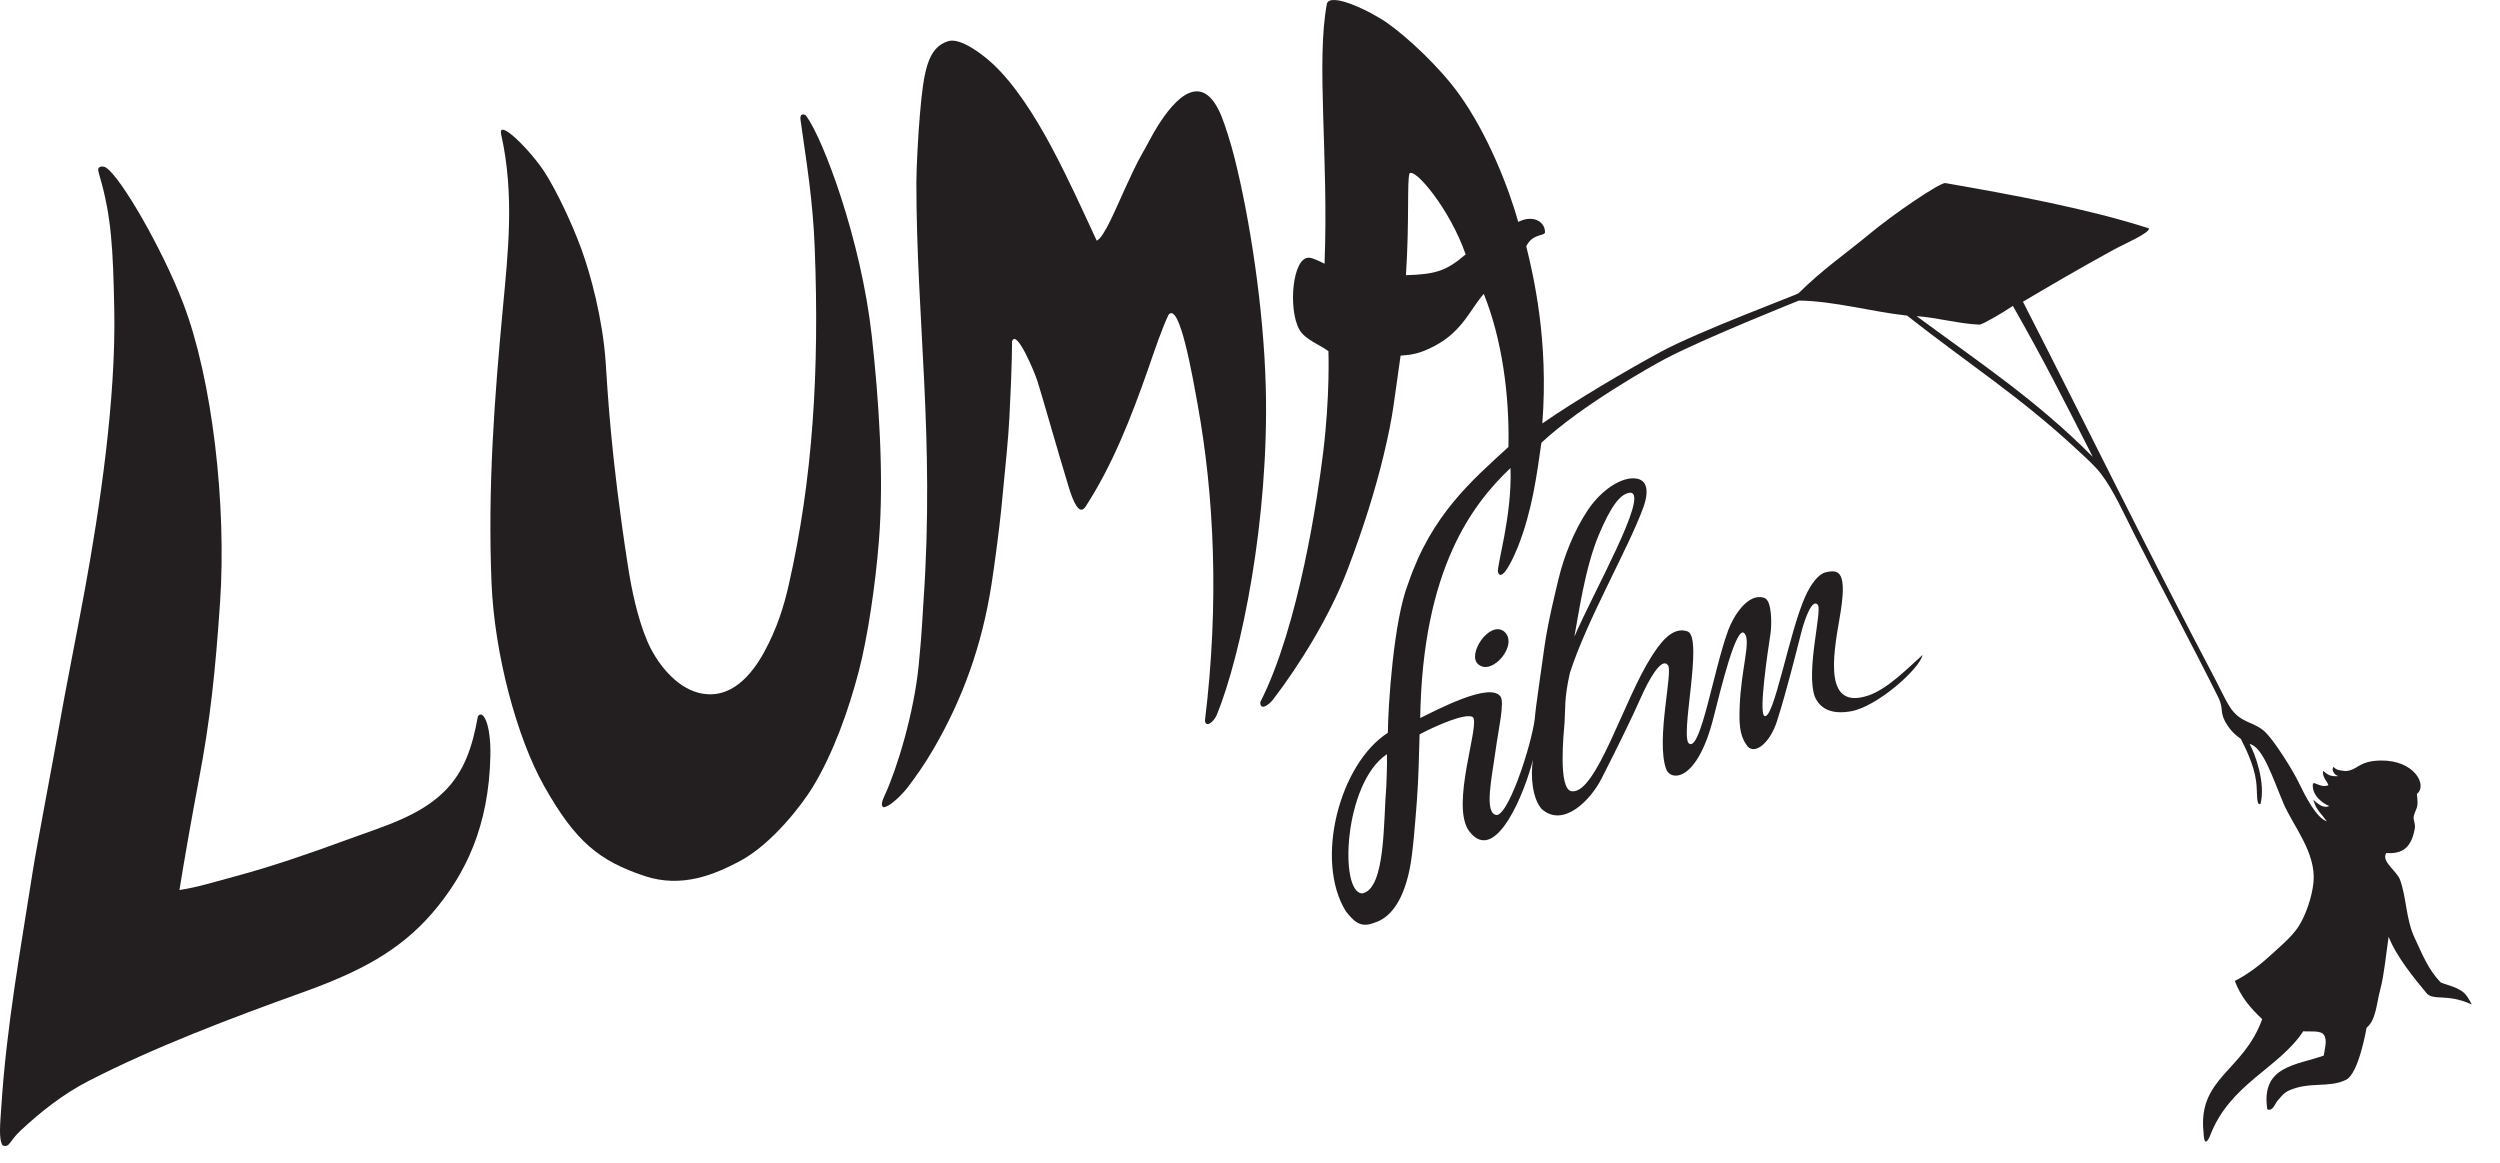 <?xml version="1.0" encoding="UTF-8" standalone="no"?><!DOCTYPE svg PUBLIC "-//W3C//DTD SVG 1.1//EN" "http://www.w3.org/Graphics/SVG/1.1/DTD/svg11.dtd"><svg width="86px" height="40px" version="1.1" xmlns="http://www.w3.org/2000/svg" xmlns:xlink="http://www.w3.org/1999/xlink" xml:space="preserve" xmlns:serif="http://www.serif.com/" style="fill-rule:evenodd;clip-rule:evenodd;stroke-linejoin:round;stroke-miterlimit:2;"><g><g><path d="M37.727,8.279c0.254,-0.107 0.651,-1.092 0.98,-1.806c0.14,-0.304 0.399,-0.875 0.583,-1.186c0.164,-0.279 0.357,-0.678 0.572,-1.011c0.827,-1.285 1.611,-1.609 2.156,-0.28c0.12,0.292 0.326,0.938 0.449,1.431c0.532,2.114 1.001,5.185 1.074,7.844c0.126,4.61 -0.849,9.268 -1.677,11.306c-0.107,0.264 -0.398,0.482 -0.413,0.202c0.496,-4.057 0.313,-7.742 -0.251,-10.855c-0.184,-1.016 -0.623,-3.554 -1.001,-3.098c-0.225,0.466 -0.472,1.199 -0.679,1.798c-0.633,1.821 -1.279,3.423 -2.182,4.813c-0.093,0.124 -0.276,0.301 -0.578,-0.694c-0.446,-1.472 -0.792,-2.715 -1.067,-3.617c-0.095,-0.309 -0.736,-1.844 -0.88,-1.378c-0,-0 0.01,0.715 -0.091,2.632c-0.04,0.748 -0.113,1.43 -0.276,3.109c-0.063,0.644 -0.234,1.949 -0.338,2.611c-0.329,2.099 -0.981,3.917 -1.992,5.658c-0.337,0.58 -0.614,0.954 -0.859,1.285c-0.174,0.236 -0.623,0.705 -0.858,0.726c-0.123,-0.042 -0.043,-0.245 0.041,-0.425c0.409,-0.881 1.002,-2.802 1.165,-4.481c0.121,-1.249 0.122,-1.603 0.164,-2.197c0.388,-5.658 -0.246,-9.658 -0.246,-14.383c-0,-0.498 0.061,-1.659 0.123,-2.363c0.128,-1.478 0.265,-2.286 0.971,-2.504c0.434,-0.134 1.212,0.481 1.532,0.778c0.737,0.682 1.442,1.778 2.014,2.849c0.603,1.131 1.052,2.135 1.564,3.236" style="fill:#231f20;fill-rule:nonzero;"/><path d="M27.736,3.99c0.583,0.793 1.886,4.254 2.254,7.57c0.243,2.195 0.423,4.817 0.245,7.047c-0.123,1.534 -0.388,3.316 -0.69,4.474c-0.362,1.388 -0.894,2.858 -1.59,4c-0.335,0.551 -1.379,1.951 -2.523,2.552c-0.828,0.435 -1.966,0.938 -3.27,0.498c-1.533,-0.519 -2.354,-1.148 -3.454,-3.109c-0.934,-1.664 -1.699,-4.535 -1.799,-6.964c-0.135,-3.298 0.102,-6.372 0.389,-9.451c0.177,-1.911 0.408,-3.896 -0.055,-5.97c-0.15,-0.621 1.021,0.545 1.506,1.307c0.408,0.642 0.928,1.741 1.246,2.611c0.328,0.891 0.736,2.425 0.838,3.876c0.067,0.942 0.163,3.156 0.774,7.076c0.115,0.738 0.312,1.723 0.657,2.541c0.308,0.73 0.961,1.575 1.758,1.782c1.135,0.295 1.867,-0.681 2.248,-1.368c0.471,-0.85 0.703,-1.642 0.858,-2.321c0.834,-3.655 1.063,-7.378 0.899,-11.607c-0.063,-1.644 -0.276,-2.896 -0.49,-4.419c-0.03,-0.28 0.196,-0.161 0.199,-0.125" style="fill:#231f20;fill-rule:nonzero;"/><path d="M3.405,5.768c0.054,-0.061 0.184,-0.045 0.245,0c0.521,0.342 1.95,2.832 2.651,4.663c1.007,2.624 1.498,6.954 1.268,10.311c-0.163,2.371 -0.33,4 -0.736,6.125c-0.204,1.07 -0.49,2.689 -0.66,3.749c0.615,-0.089 1.26,-0.295 1.943,-0.477c1.254,-0.336 2.588,-0.799 3.826,-1.254c1.27,-0.466 2.49,-0.806 3.355,-1.672c0.668,-0.668 0.951,-1.502 1.142,-2.568c0.162,-0.255 0.455,0.22 0.43,1.367c-0.054,2.407 -0.848,4.053 -1.984,5.38c-1.143,1.333 -2.551,2.055 -4.474,2.745c-2.484,0.892 -5.11,1.89 -7.357,3.044c-0.884,0.455 -1.647,1.058 -2.352,1.717c-0.394,0.368 -0.363,0.586 -0.608,0.508c-0.153,-0.202 -0.08,-0.825 -0.052,-1.285c0.181,-2.834 0.657,-5.397 1.089,-8.176c0.12,-0.77 0.737,-4.006 0.879,-4.83c0.218,-1.262 0.648,-3.4 0.92,-4.891c0.49,-2.694 1.063,-6.466 1.001,-9.575c-0.042,-2.132 -0.102,-3.213 -0.5,-4.581c-0.047,-0.171 -0.079,-0.252 -0.026,-0.3" style="fill:#231f20;fill-rule:nonzero;"/><path d="M51.735,21.718c0.533,0.434 -0.407,1.554 -0.883,1.134c-0.403,-0.337 0.384,-1.508 0.883,-1.134" style="fill:#231f20;fill-rule:nonzero;"/><path d="M75.802,38.954c-0.204,-1.886 1.38,-2.103 2.017,-3.896c-0.413,-0.388 -0.734,-0.769 -0.942,-1.314c0.39,-0.196 0.802,-0.493 1.177,-0.835c0.339,-0.309 0.771,-0.669 1.001,-1.015c0.26,-0.39 0.486,-1.06 0.53,-1.552c0.091,-1.019 -0.701,-1.925 -1.034,-2.708c-0.36,-0.846 -0.705,-1.948 -1.164,-2.041c0.183,0.321 0.561,1.347 0.373,2.063c-0.159,0.071 -0.097,-0.395 -0.149,-0.778c-0.08,-0.6 -0.397,-1.199 -0.521,-1.451c-0.02,-0.041 -0.304,-0.166 -0.542,-0.601c-0.191,-0.35 -0.053,-0.463 -0.235,-0.829c-0.823,-1.662 -2.015,-3.889 -2.909,-5.653c-0.352,-0.695 -0.691,-1.463 -1.118,-2.029c-0.225,-0.297 -0.538,-0.569 -0.824,-0.836c-1.955,-1.822 -3.712,-2.935 -5.859,-4.622c-1.257,-0.14 -2.493,-0.498 -3.719,-0.518c-0,-0 -3.286,1.31 -4.609,2.01c-0.47,0.249 -2.872,1.596 -4.251,2.881c-0.164,1.14 -0.314,2.338 -0.818,3.606c-0.091,0.229 -0.531,1.244 -0.674,0.85c-0.061,-0.187 0.491,-1.928 0.429,-3.586c-1.287,1.223 -3.024,3.441 -3.106,8.601c0.592,-0.29 2.391,-1.243 2.759,-0.745c0.153,0.186 -0.071,1.153 -0.164,1.844c-0.122,0.912 -0.419,2.207 0.041,2.238c0.46,-0.062 1.298,-2.756 1.319,-3.471c0.002,-0.089 0.214,-1.575 0.316,-2.301c0.126,-0.89 0.389,-1.938 0.49,-2.362c0.184,-0.761 0.524,-1.635 1.002,-2.353c0.47,-0.705 1.18,-1.166 1.671,-1.088c0.337,0.047 0.465,0.373 0.24,0.995c-0.504,1.394 -1.941,3.865 -2.524,5.689c-0.205,0.891 -0.153,1.275 -0.184,1.695c-0.027,0.364 -0.235,2.316 0.245,2.378c0.843,0.109 1.794,-3.156 2.744,-4.632c0.238,-0.37 0.69,-1.073 1.247,-0.866c0.551,0.23 -0.296,3.695 0.057,3.865c0.397,0.218 0.833,-2.537 1.338,-3.912c0.179,-0.486 0.684,-1.295 1.236,-1.108c0.276,0.078 0.262,0.934 0.215,1.244c-0.097,0.631 -0.399,2.657 -0.215,2.813c0.322,0.218 0.854,-2.871 1.415,-4.109c0.2,-0.441 0.456,-0.772 0.706,-0.829c0.454,-0.099 0.761,-0.052 0.47,1.596c-0.24,1.357 -0.521,3.155 0.996,2.642c0.656,-0.222 1.364,-0.948 1.861,-1.393c-0.098,0.476 -1.559,1.777 -2.459,1.937c-0.599,0.107 -1.042,-0.031 -1.249,-0.504c-0.309,-0.869 0.248,-2.906 0.11,-3.149c-0.184,-0.254 -0.445,0.435 -0.572,0.933c-0.215,0.84 -0.506,2.012 -0.833,3.047c-0.261,0.824 -0.828,1.212 -1.058,0.824c-0.241,-0.342 -0.251,-0.752 -0.23,-1.322c0.046,-1.259 0.394,-2.259 0.169,-2.502c-0.276,-0.358 -0.828,1.943 -1.073,2.906c-0.564,2.214 -1.472,2.177 -1.625,1.757c-0.368,-1.01 0.266,-3.446 0.051,-3.585c-0.22,-0.27 -0.668,0.55 -0.909,1.098c-0.323,0.73 -0.813,1.726 -1.365,2.813c-0.363,0.716 -1.302,1.71 -2.055,1.051c-0.32,-0.351 -0.397,-1.128 -0.305,-1.703c-0.251,1.041 -1.272,3.658 -2.185,2.473c-0.689,-0.893 0.412,-3.779 0.105,-3.945c-0.255,-0.124 -1.186,0.269 -1.819,0.601c-0.021,0.682 -0.037,1.564 -0.093,2.276c-0.052,0.666 -0.132,1.807 -0.254,2.387c-0.25,1.182 -0.726,1.679 -1.227,1.824c-0.48,0.187 -0.698,-0.072 -0.96,-0.394c-1.089,-1.748 -0.225,-5.077 1.441,-6.145c0.01,-0.912 0.194,-3.865 0.705,-5.15c0.797,-2.342 2.177,-3.522 3.444,-4.684c0.04,-1.803 -0.229,-3.728 -0.848,-5.264c-0.442,0.485 -0.714,1.269 -1.676,1.782c-0.547,0.291 -0.818,0.311 -1.186,0.342c-0.245,1.669 -0.24,1.991 -0.582,3.42c-0.277,1.15 -0.675,2.456 -1.257,3.979c-0.611,1.595 -1.656,3.265 -2.54,4.42c-0.148,0.193 -0.449,0.414 -0.449,0.103c1.338,-2.626 1.987,-7.154 2.161,-8.565c0.245,-1.989 0.184,-3.512 0.184,-3.512c-0.265,-0.202 -0.801,-0.398 -0.991,-0.726c-0.409,-0.704 -0.246,-2.528 0.327,-2.487c0.123,-0 0.394,0.137 0.531,0.207c0.143,-3.689 -0.296,-6.943 0.082,-8.953c0.142,-0.394 1.512,0.269 2.095,0.684c0.699,0.497 1.781,1.508 2.442,2.424c1.002,1.389 1.718,3.24 2.044,4.405c0.538,-0.269 0.941,0.017 0.919,0.373c-0.061,0.124 -0.428,0.031 -0.643,0.466c0.245,0.995 0.776,3.254 0.552,6.094c1.134,-0.788 2.895,-1.825 4.082,-2.467c1.303,-0.704 4.683,-1.963 4.731,-2.01c0.806,-0.804 1.681,-1.408 2.412,-2.016c0.881,-0.733 2.402,-1.761 2.632,-1.777c2.377,0.414 4.893,0.88 7.01,1.559c0.046,0.156 -0.887,0.554 -1.226,0.742c-1.313,0.722 -2.196,1.244 -3.107,1.782c2.285,4.466 4.264,8.528 6.641,13.039c0.153,0.289 0.33,0.677 0.471,0.894c0.399,0.616 0.851,0.476 1.268,0.917c0.308,0.326 0.872,1.215 1.086,1.65c0.252,0.511 0.61,1.241 0.988,1.376c-0.184,-0.259 -0.357,-0.383 -0.449,-0.694c-0.082,-0.177 0.235,0.311 0.532,0.165c-0.226,-0.083 -0.613,-0.375 -0.563,-0.767c0.062,-0.085 0.266,0.156 0.531,0.053c-0.01,-0.102 -0.226,-0.28 -0.177,-0.494c0.167,0.151 0.274,0.2 0.53,0.179c-0.138,-0.017 -0.271,-0.224 -0.168,-0.317c0.079,0.117 0.232,0.124 0.408,0.144c0.423,-0.024 0.431,-0.349 1.206,-0.362c1.159,-0.02 1.625,0.85 1.247,1.15c0.061,0.497 -0.01,0.435 -0.103,0.746c-0.045,0.154 0.082,0.28 0.021,0.498c-0.113,0.559 -0.38,0.834 -0.971,0.787c-0.184,0.29 0.356,0.609 0.47,0.912c0.229,0.615 0.204,1.363 0.501,1.996c0.285,0.609 0.47,1.092 0.899,1.543c0.165,0.071 0.329,0.107 0.521,0.186c0.243,0.123 0.338,0.156 0.552,0.576c-0.838,-0.394 -1.328,-0.115 -1.56,-0.395c-0.413,-0.498 -1.036,-1.253 -1.301,-1.937c-0.085,0.555 -0.155,1.33 -0.289,1.818c-0.13,0.476 -0.14,1.042 -0.471,1.313c-0,-0 -0.262,1.573 -0.707,1.791c-0.588,0.288 -1.234,0.053 -1.941,0.358c-0.205,0.088 -0.28,0.214 -0.412,0.358c-0.089,0.097 -0.162,0.381 -0.354,0.298c-0.231,-1.508 1.021,-1.512 1.943,-1.85c0.026,-0.204 0.134,-0.537 -0,-0.716c-0.115,-0.162 -0.508,-0.096 -0.707,-0.119c-0.837,1.279 -2.54,1.812 -3.214,3.615c-0.127,0.284 -0.204,0.228 -0.215,-0.137m-27.438,-29.486c1.042,-0.031 1.395,-0.155 2.054,-0.715c-0.531,-1.534 -1.727,-2.974 -1.931,-2.788c-0.092,0.27 -0,1.638 -0.123,3.503m19.733,1.7c-0.675,-0.021 -1.477,-0.246 -2.166,-0.291c2.227,1.642 4.13,2.898 6.06,4.841c-0.995,-1.955 -1.677,-3.315 -2.749,-5.193c-0.359,0.244 -1.057,0.645 -1.145,0.643m-13.09,7.212c-0.491,1.151 -0.725,2.876 -0.849,3.524c0.634,-1.493 2.576,-4.902 1.932,-4.954c-0.353,0.016 -0.679,0.481 -1.083,1.43m-8.135,12.353c0.804,-0.179 0.713,-2.54 0.817,-3.69c-0,-0.165 0.035,-0.662 0.021,-1.098c-1.492,0.995 -1.655,4.808 -0.838,4.788" style="fill:#231f20;fill-rule:nonzero;"/></g></g></svg>
